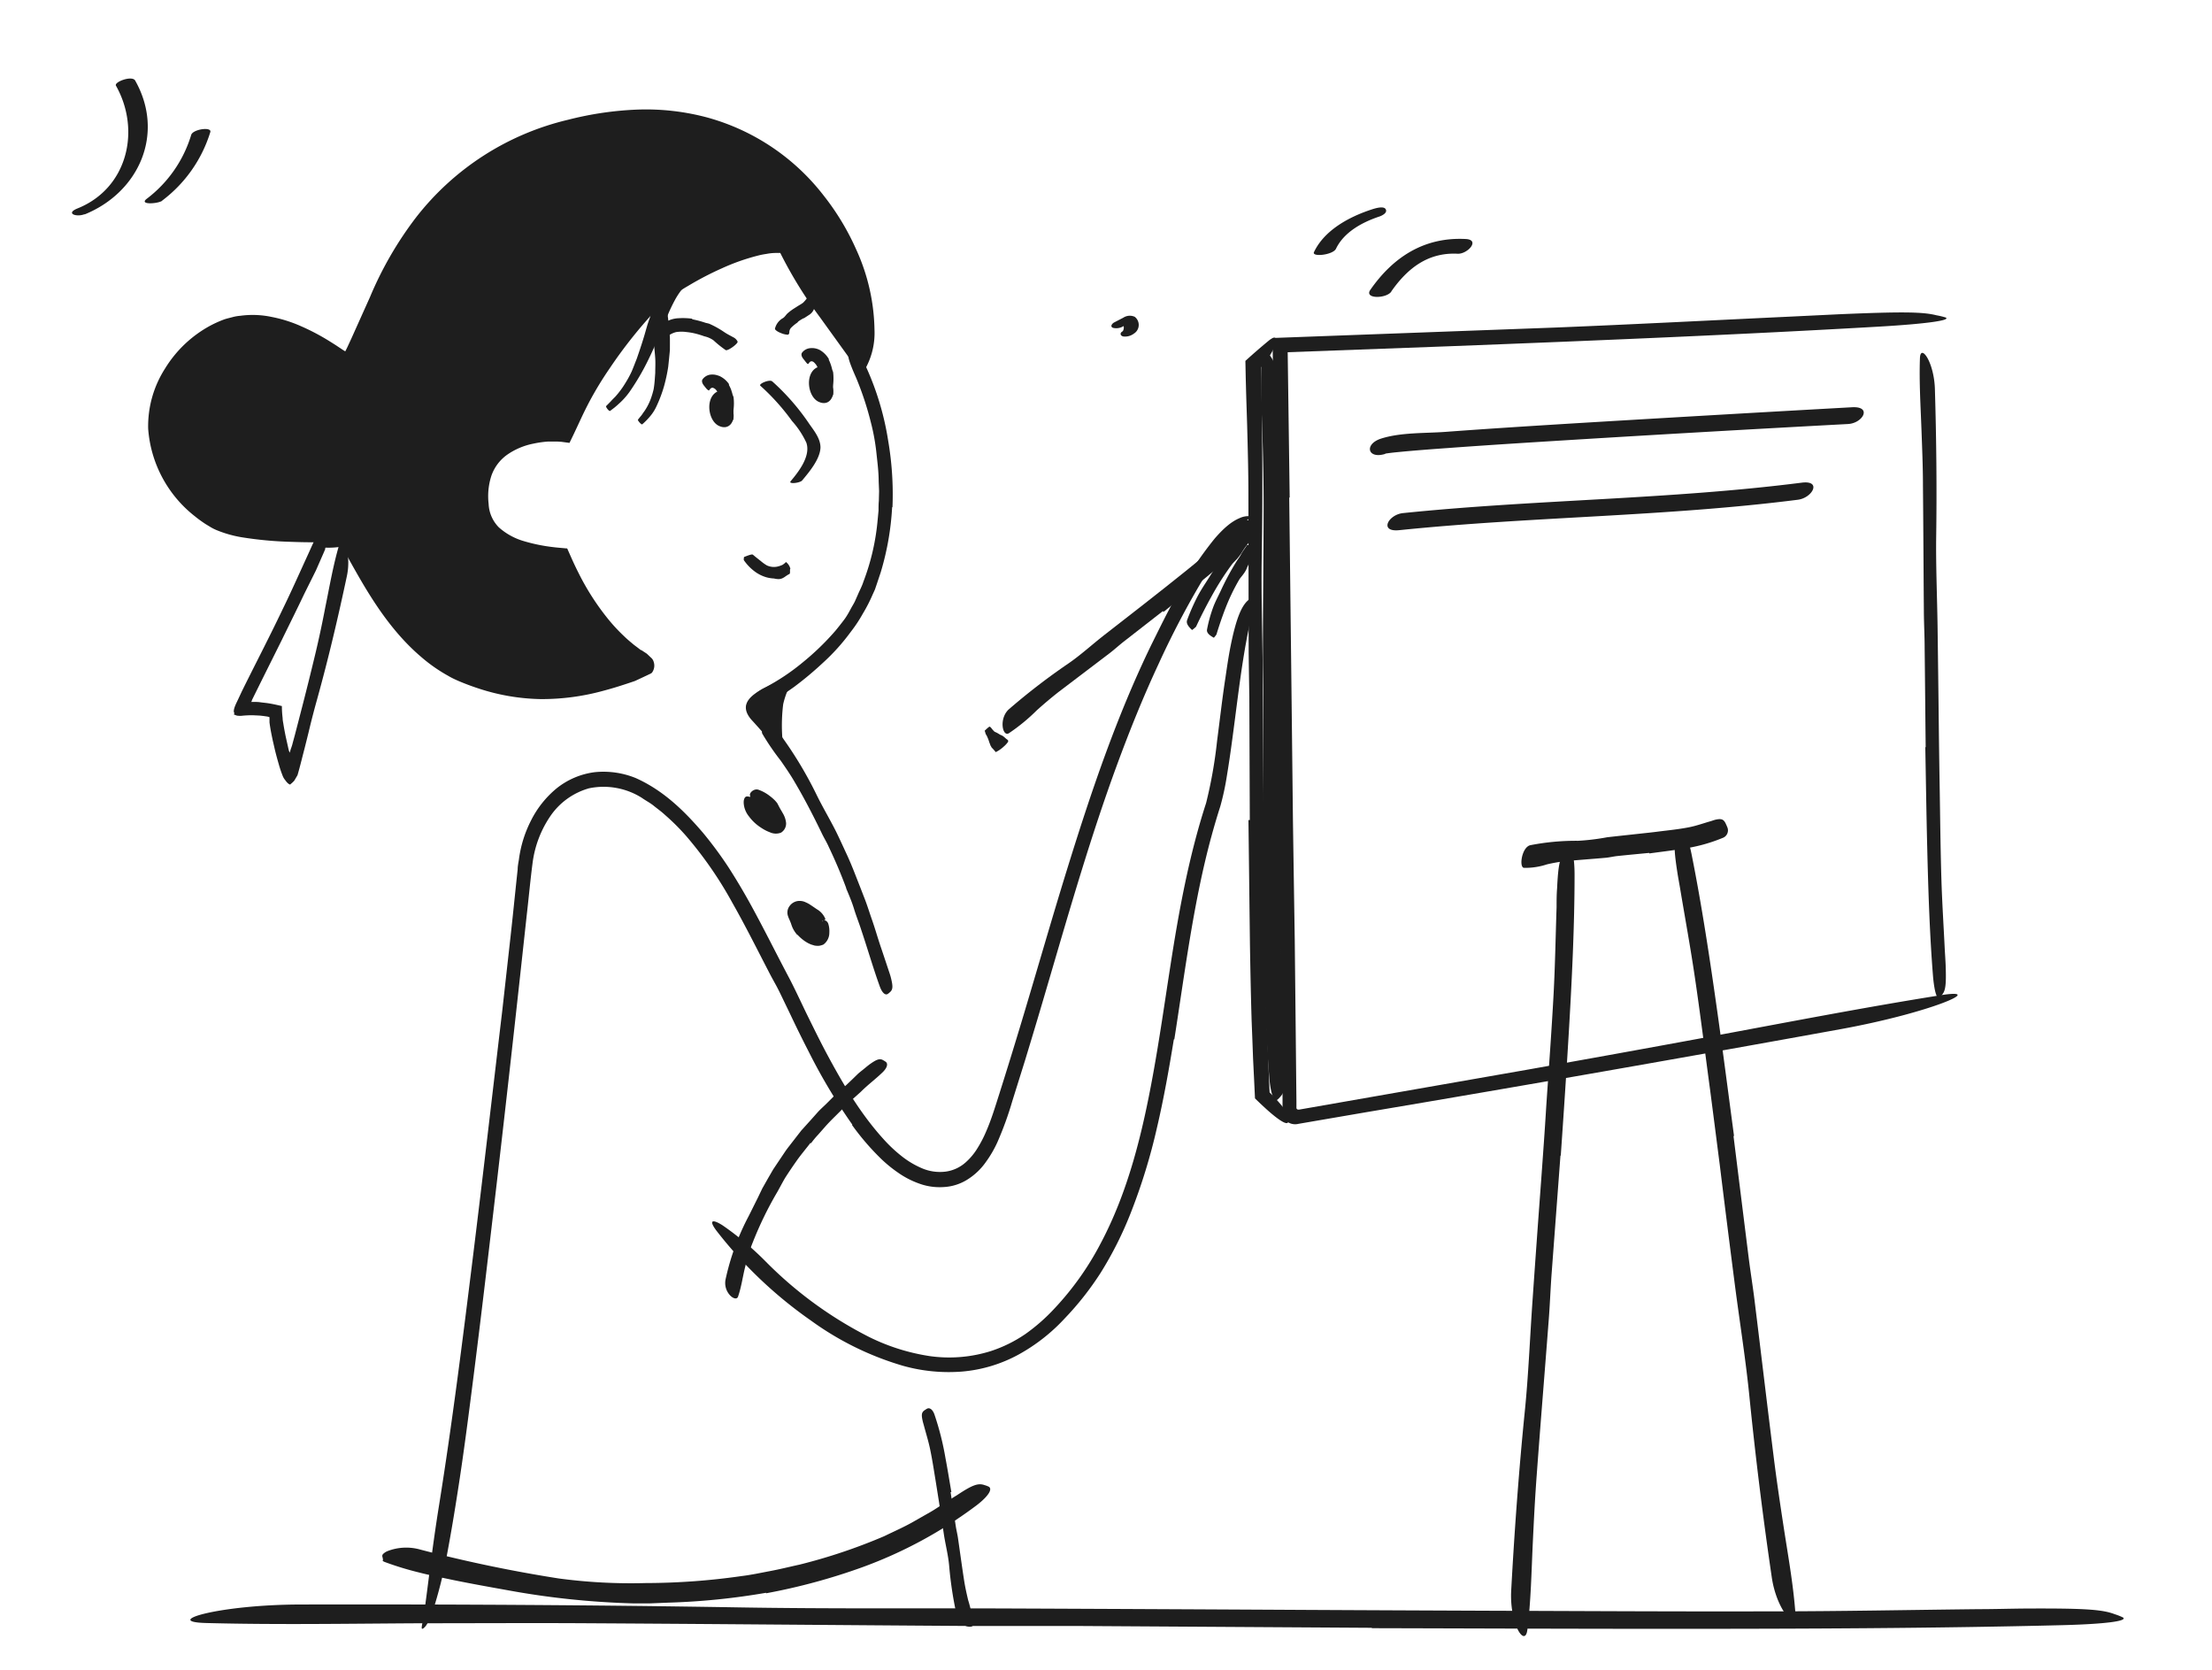 <svg xmlns="http://www.w3.org/2000/svg" width="212" height="160" fill="none"><path fill="#1E1E1E" d="M65.567 27.477a6.858 6.858 0 0 0-.896 1.298c-.263.485-.498.984-.705 1.495l.063-.314v.157l-.063.162-.069.166c-.083.196-.49 1.093-.49 1.201l-.348.789-.426.98c-.034.069-.45 1.024-.98 2a23.027 23.027 0 0 1-1.312 2.13 6.825 6.825 0 0 1-.848.98c-.205.192-.416.383-.597.53l-.416.318c-.098.089-.456-.392-.387-.46l.436-.441c.137-.157.284-.3.43-.446a8.54 8.54 0 0 0 .98-1.323c.225-.356.426-.726.603-1.108.171-.401.323-.813.49-1.23l.2-.587a42.47 42.47 0 0 0 .53-1.652c.166-.558.288-1.058.49-1.583.097-.289.215-.578.322-.867l-.058.29v-.143l.059-.152c.19-.49.401-.95.636-1.42.212-.446.46-.874.74-1.28.183-.235.383-.458.597-.666.157-.157.456-.054.765.132a1.142 1.142 0 0 1 .254 1.044z"/><path fill="#1E1E1E" d="M82.52 36.076c-1.798-4.258-5.227-8.516-7.05-12.662-3.918-.632-11.314 3.65-13.087 5.513-5.961 6.233-7.426 10.638-8.351 12.48-.799-.156-8.94-.362-8.043 7.164.421 3.528 4.31 4.454 7.88 4.724 1.47 3.39 4.013 7.678 7.946 10.055a.49.49 0 0 1 0 .906c-5.996 2.254-10.81 3.072-17.056.632-6.744-2.621-10.139-11.02-11.843-13.47-.152-.216-9.17.412-12.295-1.347a11.458 11.458 0 0 1-5.745-8.15c-.637-4.277 2.018-8.565 5.877-10.485 5.05-2.49 10.57 1.646 12.505 2.9.103.045 2.763-6.036 2.978-6.516 4.198-9.394 11.056-14.902 21.146-16.543C77.847 7.97 85.84 28.564 82.519 36.076z"/><path fill="#1E1E1E" d="M18.329 34.337c-1.96 2.048-3.061 4.969-2.547 7.737a10.619 10.619 0 0 0 4.683 6.963c.285.184.583.348.891.49.318.137.645.25.98.338.712.185 1.435.322 2.165.412 1.507.175 3.023.273 4.54.294h3.331a2.17 2.17 0 0 1 .255 0h.26l.23.073.097.06.05.029s0 .049.039-.035l.137.182.279.362.137.181a.788.788 0 0 1 .088.138c.804 1.372 1.504 2.72 2.302 4.023 1.11 1.9 2.444 3.66 3.973 5.243a16.53 16.53 0 0 0 2.478 2.063c.22.146.456.274.681.411.224.144.459.271.7.382.478.236.969.446 1.47.628a18.54 18.54 0 0 0 8.748 1.136 25.898 25.898 0 0 0 4.409-.945c.362-.113.724-.22 1.082-.343l.828-.28.23-.078a.181.181 0 0 0 .147-.128.176.176 0 0 0-.054-.17 1.749 1.749 0 0 0-.157-.109l-.063-.044h-.03l-.059-.044-.381-.284c-.26-.181-.49-.392-.74-.593-.48-.412-.938-.849-1.372-1.308a21.557 21.557 0 0 1-2.321-2.94 29.424 29.424 0 0 1-1.842-3.24l-.392-.823-.093-.215a.488.488 0 0 0-.054-.103h-.348l-.465-.054c-.309-.034-.617-.088-.926-.137a11.4 11.4 0 0 1-3.644-1.19 5.585 5.585 0 0 1-1.563-1.27 4.937 4.937 0 0 1-.945-1.828 8.712 8.712 0 0 1-.196-1.96c.006-.662.097-1.32.27-1.96a5.699 5.699 0 0 1 2.336-3.175 8.494 8.494 0 0 1 2.939-1.18 11.17 11.17 0 0 1 1.553-.212c.26 0 .524-.029.783-.029h.446a.92.92 0 0 0 .103-.196l.147-.318.402-.868c.269-.583.548-1.161.852-1.73a35.777 35.777 0 0 1 1.989-3.302 46.217 46.217 0 0 1 4.82-5.929c.854-.8 1.792-1.506 2.796-2.107a33.89 33.89 0 0 1 3.003-1.67 26.833 26.833 0 0 1 3.198-1.31 12.098 12.098 0 0 1 3.473-.675 2.23 2.23 0 0 1 .49 0l.695.053h.211v.04l.034.078.147.309.245.529c.235.49.49.98.755 1.47.528.98 1.102 1.936 1.684 2.891 1.161 1.92 2.376 3.837 3.385 5.88.627 1.284.75 1.906.608 1.92-.143.016-.583-.553-1.274-1.513l-2.865-3.974a41.16 41.16 0 0 1-3.743-6.052l-.044-.093h-.504c-.28.008-.559.039-.833.093-.287.04-.572.098-.852.172-1.165.299-2.3.7-3.395 1.2a30.008 30.008 0 0 0-3.247 1.69 16.461 16.461 0 0 0-2.856 2.069 44.825 44.825 0 0 0-4.682 5.855 33.254 33.254 0 0 0-1.916 3.146 40.157 40.157 0 0 0-.822 1.656l-.397.853-.3.637-.4.828-.78-.103-.377-.025h-.901c-.473.033-.943.1-1.406.201a6.631 6.631 0 0 0-2.498 1.054 4.13 4.13 0 0 0-1.523 2.019 6.337 6.337 0 0 0-.265 2.705c.035.844.385 1.644.98 2.244a6.181 6.181 0 0 0 2.376 1.313c.948.283 1.92.48 2.904.588l.206.024.323.03.642.059c.137-.03.137.127.19.21l.128.29.255.573c.21.465.431.926.661 1.377a24.01 24.01 0 0 0 2.655 4.155 16.816 16.816 0 0 0 1.675 1.823c.294.289.612.548.93.813.163.127.334.245.49.372l.123.093.064.045h.044l.059.039.46.304.387.367a.79.79 0 0 1 .265.407 1.119 1.119 0 0 1-.123.98c-.064.137-.26.186-.416.27l-.49.23-.49.23-.245.113c-.073.034-.122.044-.186.068-.94.319-1.89.627-2.865.882a22.23 22.23 0 0 1-6.035.799 20.111 20.111 0 0 1-6.03-1.049c-.49-.161-.955-.333-1.43-.524s-.98-.412-1.41-.671a15.021 15.021 0 0 1-2.533-1.77c-2.478-2.101-4.3-4.772-5.878-7.486-.396-.681-.778-1.363-1.156-2.044a19.945 19.945 0 0 0-.568-.98l-.137-.235-.078-.122-.079-.118a.186.186 0 0 0-.102-.025H30.24c-.783 0-1.567-.014-2.35-.044a35.401 35.401 0 0 1-4.737-.44 11.04 11.04 0 0 1-2.371-.672 4.514 4.514 0 0 1-.583-.289l-.524-.319c-.338-.225-.671-.46-.98-.715A11.729 11.729 0 0 1 14.2 41.07a10.244 10.244 0 0 1 1.616-5.753 11.484 11.484 0 0 1 4.315-4.101c.449-.24.914-.448 1.392-.623.24-.078.49-.132.74-.2.246-.069.498-.113.753-.133a8.783 8.783 0 0 1 3.018.108c.977.189 1.928.49 2.836.897.897.393 1.766.848 2.6 1.362.314.196.628.387.931.593l.568.377c.04 0 .079.069.118.064a.774.774 0 0 0 .069-.123l.127-.254.397-.858 1.783-3.969a34.414 34.414 0 0 1 4.408-7.62 26.027 26.027 0 0 1 14.562-9.358 31.708 31.708 0 0 1 6.706-.98 22.723 22.723 0 0 1 6.72.779 21.204 21.204 0 0 1 11.095 7.477 24.013 24.013 0 0 1 3.085 5.106 19.198 19.198 0 0 1 1.773 7.727 7.057 7.057 0 0 1-.74 3.48 4.23 4.23 0 0 1-.577.9c-.127.138-.172.055-.147-.21a5.49 5.49 0 0 1 .098-.524c0-.226.069-.49.118-.804a17.372 17.372 0 0 0-.392-5.792 22.872 22.872 0 0 0-5.354-10.177 19.593 19.593 0 0 0-9.919-5.944 22.23 22.23 0 0 0-5.878-.598 30.229 30.229 0 0 0-5.975.858 27.281 27.281 0 0 0-5.682 2.038 24 24 0 0 0-5.001 3.352c-.294.235-.564.49-.833.755-.27.264-.544.514-.798.788-.49.56-1.024 1.093-1.47 1.696a28.633 28.633 0 0 0-2.542 3.734 42.609 42.609 0 0 0-2.023 4.106c-.637 1.426-1.269 2.852-1.93 4.283l-.392.828a3.28 3.28 0 0 1-.274.49l-.073.108a.357.357 0 0 1-.103.029l-.201.054-.176.044h-.084c0 .093-.063-.196.04.2h-.089l-.411-.033c-.069 0-.127 0-.206-.04l-.24-.157-.49-.323-.607-.402-.49-.303a19.78 19.78 0 0 0-.98-.579 14.55 14.55 0 0 0-4.065-1.622 7.296 7.296 0 0 0-4.095.201 9.084 9.084 0 0 0-1.856.98c-.59.406-1.136.87-1.631 1.387l-.015-.054z"/><path fill="#1E1E1E" d="M85.503 48.597a26.47 26.47 0 0 1-1.093 6.237l-.367 1.098-.186.549-.24.529a14.836 14.836 0 0 1-.94 1.818 13.177 13.177 0 0 1-1.127 1.7 19.82 19.82 0 0 1-2.709 3.009 32.37 32.37 0 0 1-2.748 2.293c-1.234.882-2.576 1.76-4.148 2.038-.49.084-.49-.27-.192-.686a4.226 4.226 0 0 1 1.514-1.274 20.648 20.648 0 0 0 3.615-2.396 24.82 24.82 0 0 0 3.184-3.072c.279-.338.558-.691.832-1.054.275-.362.49-.769.7-1.16.113-.202.236-.393.334-.599L82.21 57c.176-.421.402-.823.539-1.26a21.934 21.934 0 0 0 1.362-5.88l.088-.93c0-.314 0-.627.03-.941l.024-.936-.04-.94c0-.951-.132-1.897-.23-2.843a20.024 20.024 0 0 0-.52-2.803 29.596 29.596 0 0 0-1.356-4.135c-.122-.294-.255-.578-.377-.877-.446-1.098-.539-1.47-.313-1.852.04-.09.089-.176.146-.255.201-.22.598.142 1.03.945a27.141 27.141 0 0 1 2.531 7.938 30.55 30.55 0 0 1 .412 6.37l-.034-.004zm-4.395 36.514a46.529 46.529 0 0 0-1.66-3.92c-.21-.49-.49-.92-.706-1.386-.798-1.647-1.64-3.283-2.576-4.866-.406-.706-.877-1.382-1.337-2.048a23.717 23.717 0 0 1-1.763-2.578c-.304-.583 1.195-.651 1.91.343a38.045 38.045 0 0 1 3.32 5.567c.574 1.17 1.27 2.327 1.862 3.518.323.657.622 1.323.93 1.984.31.662.593 1.338.858 2.02l.49 1.249.49 1.264c.24.637.44 1.289.666 1.93.225.643.416 1.294.622 1.936.156.49.328.98.49 1.47l.49 1.47c.073.216.146.431.2.657.206.833.181 1.117-.122 1.367a1.53 1.53 0 0 1-.206.162c-.25.132-.539-.157-.75-.74-.621-1.72-1.15-3.553-1.768-5.39-.215-.677-.49-1.348-.695-2.024-.206-.676-.49-1.343-.77-2.004l.025.02z"/><path fill="#1E1E1E" d="M75.32 73.048c-.21-.642-2.542-3.259-3.213-3.984-2.376-2.553 2.709-3.543 4.261-4.597a.049.049 0 0 1 .064.074 7.588 7.588 0 0 0-1.371 2.94 16.533 16.533 0 0 0 .26 5.567z"/><path fill="#1E1E1E" d="M81.686 107.759a54.856 54.856 0 0 1-4.178-6.987 118.255 118.255 0 0 1-1.783-3.617l-.867-1.798a23.829 23.829 0 0 0-.436-.867l-.49-.892c-1.244-2.381-2.42-4.768-3.727-7.066a37.24 37.24 0 0 0-4.457-6.443 20.801 20.801 0 0 0-2.004-1.995c-.343-.323-.73-.593-1.092-.887-.362-.294-.764-.49-1.141-.76a6.885 6.885 0 0 0-5.05-.915 6.677 6.677 0 0 0-3.693 2.636 10.293 10.293 0 0 0-1.715 4.444c-.22 1.661-.377 3.4-.573 5.096l-.558 5.126c-.745 6.83-1.514 13.658-2.307 20.482-.71 6.056-1.416 12.147-2.175 18.13-.49 3.861-.98 7.727-1.587 11.579-.299 1.93-.622 3.856-.98 5.772a45.076 45.076 0 0 1-1.44 5.723 4.818 4.818 0 0 1-.612 1.259c-.196.25-.353.329-.387.27-.073-.137.123-.72.245-1.735.304-2.019.7-5.743 1.41-10.143 1.25-7.806 2.239-15.68 3.214-23.554.975-7.875 1.886-15.798 2.83-23.736l.804-7.193c.134-1.212.263-2.426.387-3.64l.191-1.829.098-.911c0-.304.064-.613.118-.936a11.39 11.39 0 0 1 1.146-3.719 9.5 9.5 0 0 1 2.449-3.097 7.307 7.307 0 0 1 3.683-1.568 8.217 8.217 0 0 1 3.919.564c2.665 1.19 4.663 3.16 6.45 5.248a37.051 37.051 0 0 1 2.45 3.317 60.51 60.51 0 0 1 2.087 3.503c1.307 2.377 2.498 4.793 3.756 7.16.637 1.23 1.186 2.45 1.778 3.65.593 1.2 1.18 2.4 1.813 3.582 1.548 2.891 3.237 5.743 5.417 8.139.534.597 1.12 1.146 1.749 1.641a8.43 8.43 0 0 0 2.008 1.181 4.373 4.373 0 0 0 2.2.289 3.597 3.597 0 0 0 1.959-.926 5.907 5.907 0 0 0 1.102-1.343c.318-.512.595-1.05.828-1.607.49-1.122.847-2.308 1.229-3.508a504.448 504.448 0 0 0 2.219-7.189c1.445-4.806 2.821-9.623 4.295-14.386 2.293-7.399 4.732-14.636 8.097-21.56.759-1.514 1.47-3.014 2.322-4.503a35.649 35.649 0 0 1 3.737-5.645c.98-1.132 1.715-1.676 2.405-1.96a1.93 1.93 0 0 1 .921-.176c.304.107-.127.19-.862.955a26.347 26.347 0 0 0-2.993 4.101 83.563 83.563 0 0 0-4.864 9.12c-1.469 3.15-2.782 6.404-4.002 9.726-2.449 6.66-4.447 13.578-6.485 20.526a657.092 657.092 0 0 1-2.312 7.747l-1.21 3.866a32.107 32.107 0 0 1-1.42 3.92 10.776 10.776 0 0 1-1.107 1.911 6.118 6.118 0 0 1-1.7 1.642c-.7.46-1.51.726-2.346.769a5.706 5.706 0 0 1-2.366-.338 8.36 8.36 0 0 1-2.008-1.039c-.6-.412-1.163-.874-1.685-1.382a24.204 24.204 0 0 1-2.733-3.19l.03-.034z"/><path fill="#1E1E1E" d="M112.501 99.596c-.456 2.807-.955 5.625-1.607 8.418a56.38 56.38 0 0 1-2.537 8.242 34.735 34.735 0 0 1-2.846 5.664 28.618 28.618 0 0 1-3.468 4.41 17.521 17.521 0 0 1-4.452 3.479 13.711 13.711 0 0 1-5.437 1.617 16.24 16.24 0 0 1-5.614-.558 28.768 28.768 0 0 1-8.816-4.332 41.417 41.417 0 0 1-9.057-8.609c-.784-1.044-.377-1.127.588-.515a28.897 28.897 0 0 1 4.168 3.504 38.194 38.194 0 0 0 9.914 7.212 19.705 19.705 0 0 0 5.746 1.809c1.984.285 4.007.117 5.917-.49a12.995 12.995 0 0 0 3.262-1.613 17.819 17.819 0 0 0 2.816-2.474 27.94 27.94 0 0 0 4.409-6.218c2.635-4.959 3.992-10.54 5.01-16.131.627-3.43 1.122-6.929 1.666-10.408.813-5.267 1.783-10.584 3.429-15.65.488-1.956.84-3.944 1.053-5.949.264-2.014.489-4.023.798-6.042.132-.892.255-1.764.421-2.66.632-3.318 1.22-4.41 1.901-4.9a2.3 2.3 0 0 1 .46-.28c.201-.049.181.265 0 .774-.181.51-.372 1.431-.602 2.617-.701 3.494-1.083 7.203-1.607 10.961a97.25 97.25 0 0 1-.426 2.837 25.204 25.204 0 0 1-.632 2.94 70.795 70.795 0 0 0-1.509 5.479c-1.283 5.498-2.008 11.177-2.899 16.85l-.049.016zm1.749-39.229c-.539-.49-.549-.76-.465-.98.289-.78.626-1.54 1.009-2.28.338-.631.739-1.224 1.121-1.827a31.295 31.295 0 0 1 2.111-3.048c.226-.289.49-.563.716-.842.225-.28.455-.55.7-.814.039-.044.069-.108.127-.127.162-.05.392.152.49.397 0 .054.059.137.039.157-.181.196-.049.622-.245.798-.334.38-.632.79-.891 1.225-.115.17-.24.334-.372.49-.167.196-.368.368-.529.574a26.922 26.922 0 0 0-1.96 3.077 44.33 44.33 0 0 0-1.469 2.881 2.777 2.777 0 0 1-.382.319z"/><path fill="#1E1E1E" d="M116.336 61.107c-.617-.333-.691-.588-.652-.794.131-.691.316-1.371.554-2.034.201-.568.49-1.102.749-1.646a25.35 25.35 0 0 1 1.47-2.754c.157-.265.348-.49.49-.77.142-.279.323-.49.49-.754.024-.044.039-.103.088-.123.137-.054.392.118.519.333.025.05.079.118.069.138-.127.186.083.563-.064.735a5.838 5.838 0 0 0-.602 1.122 2.61 2.61 0 0 1-.265.431c-.122.177-.274.338-.397.52a18.966 18.966 0 0 0-1.322 2.734c-.49 1.25-.858 2.49-.877 2.549a2.208 2.208 0 0 1-.25.313zm-38.665 48.411c-.416.544-.867 1.073-1.268 1.632a45.576 45.576 0 0 0-1.161 1.72c-.255.436-.49.892-.735 1.328a34.251 34.251 0 0 0-2.351 4.821c-.152.37-.284.748-.397 1.132-.117.382-.23.76-.318 1.147-.255.98-.377 1.994-.705 2.94-.094.284-.456.21-.77-.123a1.737 1.737 0 0 1-.43-1.509 23.58 23.58 0 0 1 2.218-6.081l.877-1.759.431-.897c.167-.289.328-.578.49-.867l.544-.941.607-.906.607-.902c.211-.294.441-.578.662-.867l.818-1.054.886-.98.671-.754c.226-.255.49-.49.72-.711.49-.465.95-.98 1.47-1.406.392-.338.764-.691 1.136-1.049l.559-.544c.19-.171.396-.323.597-.49.201-.166.348-.289.534-.426.686-.49.98-.583 1.318-.363.082.044.16.095.235.152.22.206.078.608-.363 1.02-.646.622-1.371 1.156-2.023 1.808-.338.308-.68.617-1.028.916-.348.299-.657.657-.98.98-.49.49-.98.955-1.435 1.47l-.686.779a8.64 8.64 0 0 0-.666.804l-.064-.02zm13.435 33.453.49 3.224c.059.392.157.774.216 1.166.2 1.387.387 2.774.602 4.151.098.612.235 1.22.377 1.818.236.753.4 1.528.49 2.312 0 .49-1.352.182-1.557-.725a35.963 35.963 0 0 1-.75-4.816c-.078-.98-.328-1.96-.49-2.94l-.49-3.249-.318-1.999c-.166-1.005-.318-2.019-.524-3.009-.157-.774-.392-1.514-.593-2.269-.044-.166-.098-.328-.132-.49-.142-.627-.093-.842.225-1.043.074-.044.142-.098.216-.133.255-.108.524.108.686.554.467 1.37.822 2.776 1.063 4.204.205 1.073.377 2.161.563 3.239l-.074.005z"/><path fill="#1E1E1E" d="M73.425 152.618a66.267 66.267 0 0 1-9.366.946l-1.714.069h-1.71a78.09 78.09 0 0 1-11.96-1.255c-1.75-.313-3.508-.627-5.232-.98-1.107-.235-2.224-.451-3.321-.735a29.684 29.684 0 0 1-3.208-.98.922.922 0 0 1-.182-.083l-.063-.054s0-.024.03-.039a.134.134 0 0 0 0-.059v-.034a.852.852 0 0 0-.03-.167c-.044-.196-.079-.274-.064-.25.01.04.02.079.034.118 0 .029 0 .059 0 0v-.039a.294.294 0 0 1 .064-.162c.122-.122.267-.218.426-.284a4.936 4.936 0 0 1 3.13-.157 134.626 134.626 0 0 0 13.289 2.773c2.76.369 5.544.516 8.327.441a65.346 65.346 0 0 0 9.174-.666c.94-.113 1.861-.314 2.797-.49.935-.176 1.846-.407 2.772-.608a53.166 53.166 0 0 0 8.131-2.729c1.004-.49 2.004-.921 2.939-1.47l1.42-.808c.49-.275.921-.584 1.382-.868.46-.284.793-.524 1.21-.769 1.47-.98 2.032-1.196 2.654-.98.144.04.283.092.417.157.377.24-.064.921-1.137 1.754a42.263 42.263 0 0 1-11.01 5.968 58.371 58.371 0 0 1-9.204 2.489l.005-.049zM123.561 47.69c.124 10.348.243 20.697.357 31.046.056 3.776.113 7.551.172 11.324l.093 8.82.044 4.41.024 2.21v.676a.183.183 0 0 0 .042.086c.022.024.05.042.081.051a.485.485 0 0 0 .186 0l21.738-3.802a2390.654 2390.654 0 0 0 17.413-3.15c7.396-1.368 14.817-2.813 22.243-3.994 4.628-.74-.98 1.685-9.508 3.239a3607.475 3607.475 0 0 1-45.523 7.967l-6.476 1.112a1.314 1.314 0 0 1-1.009-.156 1.196 1.196 0 0 1-.519-.863 5.476 5.476 0 0 1 0-.573v-1.068c0-.907-.024-1.818-.039-2.734-.025-1.828-.054-3.666-.083-5.503-.059-3.68-.113-7.35-.167-11.035-.131-10.427-.26-20.855-.387-31.282-.078-6.415-.158-12.831-.24-19.247l-.044-2.837 27.185-1.005c7.489-.304 14.827-.686 22.228-1.034l4.864-.235c6.093-.26 8.038-.235 9.36.098.293.051.582.12.867.206.593.274-1.881.617-6.338.877-13.225.765-27.185 1.343-41.199 1.882l-15.512.573.191 13.906-.044.035z"/><path fill="#1E1E1E" d="M184.558 71.577c-.035-3.145-.059-6.291-.098-9.442 0-1.147-.064-2.293-.074-3.43-.034-4.047-.049-8.095-.088-12.137 0-1.799-.078-3.602-.142-5.39-.083-2.289-.23-4.582-.147-6.86.054-1.426 1.362.352 1.435 2.989.137 4.67.191 9.339.123 14.058-.039 2.817.088 5.747.132 8.633.042 3.166.082 6.335.118 9.507.022 1.96.05 3.92.083 5.88.049 2.94.078 5.924.166 8.854.069 2.278.216 4.508.324 6.762.029.49.063.98.083 1.47.064 1.852 0 2.45-.348 2.852a1.663 1.663 0 0 1-.23.27c-.27.18-.49-.57-.622-1.922-.328-4.022-.465-8.27-.568-12.534-.079-3.165-.123-6.37-.182-9.525l.035-.035zm-64.777 7.003-.044-11.76c-.023-1.431-.045-2.86-.064-4.288l-.025-15.126c0-2.235-.063-4.484-.122-6.704-.029-.98-.064-1.96-.093-2.94l-.039-1.47-.035-1.71a60.346 60.346 0 0 1 2.254-1.955c.612-.49.808-.274.627.324a5.263 5.263 0 0 1-.554 1.141 9.77 9.77 0 0 1-.49.696 9.28 9.28 0 0 1-.289.368c-.039.039-.029.039-.029.044v.657c.117 5.82.152 11.637.049 17.512-.059 3.513.063 7.164.093 10.78l.073 11.848c0 2.45.035 4.866.054 7.291.034 3.68.054 7.38.132 11.035.064 2.837.211 5.62.319 8.428.024.603.049 1.196.078 1.804v.112l.309.319.406.431c.24.265.431.49.578.686.232.282.386.62.446.98.028.137.042.277.044.416-.059.368-.891-.132-2.145-1.274-.284-.264-.456-.411-1.034-.98-.059-1.264-.122-2.548-.186-3.841a740.847 740.847 0 0 0-.137-3.611c-.074-2.426-.122-4.9-.162-7.35-.049-3.95-.093-7.914-.142-11.868l.128.004z"/><path fill="#1E1E1E" d="m111.459 58.548-3.772 2.94c-.455.358-.881.75-1.342 1.103l-4.898 3.719a41.632 41.632 0 0 0-2.077 1.749 18.026 18.026 0 0 1-2.679 2.2c-.627.377-.98-1.47.04-2.332a62.604 62.604 0 0 1 5.627-4.327c1.181-.804 2.273-1.808 3.429-2.715l3.776-2.94 2.322-1.827c1.166-.936 2.346-1.852 3.468-2.818.872-.75 1.665-1.563 2.488-2.347.186-.176.353-.358.539-.524.7-.623 1.004-.726 1.469-.49.105.043.204.096.299.157.294.21.186.676-.274 1.195a43.997 43.997 0 0 1-4.639 4.322c-1.224 1.024-2.488 2.019-3.732 3.028l-.044-.093zM95.432 72.067a4.914 4.914 0 0 0-.387-.436c-.024-.024-.088-.181-.112-.186a3.129 3.129 0 0 0-.113-.304 4.096 4.096 0 0 0-.29-.72c-.053 0-.122-.348-.16-.397.14-.147.292-.281.455-.402a.343.343 0 0 1 .171.123c.095.13.202.251.319.362l.21.098.093.05.25.151c.088.034.173.075.255.123.102.078.2.161.294.25.054.049.127.083.176.137.05.054 0 .093.044.132a2.336 2.336 0 0 1-.44.49 3.185 3.185 0 0 1-.765.53zm36.039 83.908-28.277-.176H92.869c-12.128-.078-24.256-.191-36.384-.26-5.388-.034-10.776 0-16.13 0-6.857.035-13.754.157-20.606-.024-4.276-.113 1.146-1.754 9.052-1.774 14.013-.029 28.012.044 42.124.279 8.444.142 17.242.069 25.882.103 9.502.039 19.006.085 28.512.137 5.849.03 11.697.056 17.545.079 8.856.029 17.756.083 26.544.059 6.857 0 13.533-.138 20.288-.211 1.469 0 2.939-.049 4.442-.059 5.565-.029 7.348.083 8.528.539.27.084.533.188.789.309.534.353-1.734.642-5.805.745-12.078.303-24.814.352-37.603.352-9.497 0-19.034-.039-28.556-.063-.015-.01-.015-.025-.02-.035z"/><path fill="#1E1E1E" d="m149.556 110.724-.862 11.505c-.098 1.402-.151 2.803-.259 4.199-.377 4.935-.784 9.864-1.146 14.794-.167 2.19-.28 4.41-.382 6.566-.133 2.793-.177 5.605-.525 8.384-.22 1.734-1.724-.574-1.547-3.788.313-5.709.725-11.398 1.303-17.15.347-3.43.489-7.012.734-10.525.268-3.865.546-7.729.833-11.594.171-2.381.348-4.758.49-7.134.245-3.607.514-7.223.705-10.78.147-2.784.191-5.518.284-8.272 0-.607 0-1.2.049-1.813.108-2.263.265-2.974.75-3.43.098-.113.208-.214.328-.303.362-.196.592.744.597 2.406 0 4.934-.254 10.118-.563 15.322-.23 3.866-.49 7.747-.759 11.618l-.03-.005zm16.585-1.867c.48 3.861.961 7.722 1.445 11.583.176 1.407.406 2.808.578 4.214.612 4.969 1.2 9.938 1.822 14.896.274 2.205.602 4.41.935 6.591.426 2.798.941 5.591 1.151 8.418.133 1.759-1.802-.225-2.268-3.454a384.118 384.118 0 0 1-2.135-17.248c-.343-3.47-.916-7.052-1.377-10.585-.502-3.884-.992-7.771-1.469-11.662-.309-2.396-.612-4.787-.926-7.178-.49-3.621-.935-7.262-1.469-10.849-.412-2.788-.911-5.507-1.372-8.256-.098-.608-.215-1.196-.308-1.808-.348-2.27-.333-3.01.049-3.558a1.94 1.94 0 0 1 .259-.362c.319-.27.735.617 1.068 2.263.98 4.9 1.763 10.09 2.498 15.313.544 3.876 1.048 7.776 1.568 11.672l-.049.01zM63.862 29.285c0 .182.137.882.21 1.578.074.696.128 1.382.132 1.51.005.127 0 1.038 0 1.131 0 .093-.132 1.387-.161 1.637a15.73 15.73 0 0 1-.392 1.833c-.19.672-.437 1.328-.735 1.96a4.13 4.13 0 0 1-.578.92 6.785 6.785 0 0 1-.779.8c-.078.078-.465-.373-.42-.437a8.97 8.97 0 0 1 .308-.382c.103-.122.186-.274.289-.402.253-.363.46-.757.617-1.17.12-.32.218-.648.294-.98.059-.349.093-.706.117-1.06l.035-.49c0-.49.03-.93 0-1.396-.03-.465-.079-.867-.113-1.303-.054-.637-.098-1.274-.186-1.911-.049-.358-.123-.716-.186-1.078-.035-.21 0-.431-.044-.647-.044-.215.245-.299.583-.436a.98.98 0 0 1 1.009.323zm-39.806 37.97h.162c.254 0 .49 0 .759.04.27.039.49.049.779.098.43.068.847.166 1.259.26 0 .386.029.793.073 1.156 0 .22.049.397.078.598.064.392.137.788.22 1.185l.265 1.186c.024.12.063.235.118.343.034-.117.064-.235.098-.333.03-.078.073-.21.117-.343l.03-.103.078-.294.172-.632.66-2.548a315.79 315.79 0 0 0 1.274-5.116c.363-1.514.691-3.052.98-4.571.402-1.96.735-3.92 1.288-5.836.348-1.196 1.254.607.779 2.857-.847 3.983-1.778 7.942-2.88 11.902a78.37 78.37 0 0 0-.789 3.062c-.132.534-.264 1.068-.401 1.607-.22.833-.417 1.676-.662 2.504l-.303.515c-.076.09-.16.174-.25.25l-.093.078-.044.044h-.064a.846.846 0 0 1-.2-.142 1.719 1.719 0 0 1-.211-.255 1.55 1.55 0 0 1-.23-.362 11.003 11.003 0 0 1-.412-1.22c-.127-.437-.25-.887-.358-1.333l-.112-.49-.098-.422c-.059-.284-.118-.568-.172-.852a16.817 16.817 0 0 1-.137-.868v-.499a1.13 1.13 0 0 0-.294-.074c-.22-.034-.455-.064-.68-.083l-.647-.03a9.6 9.6 0 0 0-1.029.05 1.553 1.553 0 0 1-.338 0 .651.651 0 0 1-.25-.055.973.973 0 0 1-.171-.078h-.04l.074-.054v-.088c-.137-.191.06-.666.265-1.083l.49-1.044.416-.838c1.151-2.302 2.336-4.6 3.429-6.894.872-1.783 1.66-3.562 2.478-5.346l.265-.588c.102-.23.21-.46.318-.69l.04-.084.327-.299c.12-.081.247-.154.378-.215.215 0 .49.024.607.039.117.014.225.03.328.044.166.027.33.068.49.122.226.065.426.2.568.387a.883.883 0 0 1 .176.28c0 .142-.083.23-.377.289-.435.07-.876.099-1.317.088h-.093s-.06 0-.069.03a.483.483 0 0 0 0 .083 1.05 1.05 0 0 1-.044.122l-.118.275-.244.558-.49 1.117-1.102 2.215c-.716 1.505-1.47 3.019-2.21 4.533l-1.846 3.704-.916 1.852-.059.113v.054s-.03.044 0 .034l-.088.088zM70.25 39.414c.25.857-.314 1.882-1.352 1.392-1.039-.49-1.313-2.637-.206-3.254.789-.441 1.342 1.137 1.558 1.862z"/><path fill="#1E1E1E" d="M69.844 36.856c.08.146.153.296.216.45.049.153.102.305.137.452.034.146.088.205.108.313.046.381.046.766 0 1.147a3.425 3.425 0 0 0 0 .49v.343a.49.49 0 0 1-.162.314c-.064.058-.373-.084-.671-.236-.3-.151-.588-.294-.578-.348a3.28 3.28 0 0 1 .21-.833c.084-.206-.024-.392-.063-.583a2.902 2.902 0 0 0-.182-.617 1.3 1.3 0 0 0-.186-.324.614.614 0 0 0-.387-.274.334.334 0 0 0-.157.054 1.475 1.475 0 0 0-.122.132s-.03.05-.049.069c-.02.02-.132 0-.348-.28l-.152-.19c-.166-.212-.23-.437-.127-.584.167-.233.418-.393.7-.446.163-.023.328-.023.49 0 .158.03.312.077.46.137.37.178.682.452.907.794l-.044.02zm9.953.249c.25.858-.313 1.882-1.352 1.387-1.039-.495-1.303-2.646-.196-3.254.789-.411 1.337 1.137 1.548 1.867z"/><path fill="#1E1E1E" d="M79.42 34.44c.144.295.254.606.328.927.024.112.083.21.103.318.041.391.041.785 0 1.176a3.662 3.662 0 0 0 0 .52v.352a.49.49 0 0 1-.162.329c-.063.064-.372-.084-.67-.235-.3-.152-.589-.3-.574-.353a3.8 3.8 0 0 1 .206-.887 1.108 1.108 0 0 0-.069-.618 3.305 3.305 0 0 0-.186-.661 1.67 1.67 0 0 0-.181-.363c-.118-.142-.245-.309-.402-.323-.157-.015-.22.083-.284.166a.236.236 0 0 0-.044.064c-.069.064-.132 0-.348-.284l-.152-.191c-.166-.211-.225-.437-.112-.589a1.097 1.097 0 0 1 .773-.426c.34-.038.684.034.98.206.343.212.626.507.823.858l-.03.014zm-6.545 2.524a21.123 21.123 0 0 1 3.032 3.376 8.33 8.33 0 0 1 1.376 2.082c.436 1.28-.75 2.789-1.504 3.685-.26.314.897.172 1.097-.068.681-.814 1.725-2.053 1.759-3.16 0-.844-.588-1.574-1.048-2.225a21.859 21.859 0 0 0-3.576-4.112c-.264-.22-1.347.245-1.136.422zm-1.567 16.409c.642-.254.794-.279.867-.21.25.21.49.402.725.583.186.161.386.306.598.431.363.168.775.194 1.156.074.118-.034.232-.077.343-.128.105-.068.203-.145.294-.23 0 0 0-.044.054-.03.16.13.285.3.362.49 0 .05.054.123.045.133-.089.069.029.46-.103.52-.133.058-.22.127-.338.2-.11.087-.23.16-.358.216a.978.978 0 0 1-.333.069 2.226 2.226 0 0 1-.436-.06 3.349 3.349 0 0 1-.72-.112 3.504 3.504 0 0 1-1.068-.515 4.57 4.57 0 0 1-1.112-1.141 1.205 1.205 0 0 1 .024-.29zm-4.966-22.78c.413.079.82.185 1.22.319.141.049.293.064.435.118.488.217.955.478 1.397.779.193.13.394.247.602.353.127.078.27.137.397.22a.896.896 0 0 1 .299.348c.078.181-.98.956-1.152.809-.41-.283-.8-.596-1.166-.936a2.447 2.447 0 0 0-.871-.378 8.026 8.026 0 0 0-1.03-.303 5.866 5.866 0 0 0-.656-.103 3.482 3.482 0 0 0-1.009 0c-.249.06-.485.167-.695.313-.05.025-.088.064-.138.084-.171.088-.26.029-.44-.275l-.123-.21a.49.49 0 0 1 .025-.618 2.62 2.62 0 0 1 1.621-.622c.43-.026.862-.01 1.288.049l-.004.053zm10.677-.103c-.17.089-.334.189-.49.3-.054.044-.083.108-.147.147a3.9 3.9 0 0 0-.583.49.656.656 0 0 0-.137.289c-.03.132.024.27-.142.358a1.957 1.957 0 0 1-.69-.167c-.305-.118-.584-.304-.554-.426a1.583 1.583 0 0 1 .73-.98c.215-.118.308-.329.49-.49.18-.157.372-.301.573-.432l.362-.23c.181-.118.377-.216.544-.348.125-.125.242-.26.348-.402a.717.717 0 0 1 .078-.093c.122-.088.21-.03.377.28l.113.21a.98.98 0 0 1 .137.569 1.132 1.132 0 0 1-.49.612l-.49.319-.03-.005zm-5.113 45.855c.21-.377 1.651.52 2.058.95.406.432 1.298 1.603.637 2.098-.476.358-3.733-1.161-2.695-3.048z"/><path fill="#1E1E1E" d="m73.806 78.624.137.068h.039a.118.118 0 0 0 .054.04.105.105 0 0 0 .073.03.103.103 0 0 0 .074-.03v-.128a.308.308 0 0 0 0-.064 1.003 1.003 0 0 0-.069-.166 3.528 3.528 0 0 0-.196-.383c-.073-.132-.157-.26-.24-.392a1.327 1.327 0 0 0-.25-.274 2.86 2.86 0 0 0-.66-.422 3.148 3.148 0 0 0-.447-.166l-.176-.059h-.04c.01 0-.029-.137 0-.137a.157.157 0 0 0-.038-.098.313.313 0 0 1-.196-.294.402.402 0 0 1 .117-.25.661.661 0 0 1 .22-.172.603.603 0 0 1 .461-.063c.404.14.781.347 1.117.612.174.13.338.272.49.427l.117.132.074.093c.021.026.04.053.054.083l.132.255c.108.216.24.417.363.642.177.285.288.607.323.941a1.02 1.02 0 0 1-.49.936 1.357 1.357 0 0 1-1.068-.04 2.873 2.873 0 0 1-.27-.112 3.179 3.179 0 0 1-.225-.113 5.085 5.085 0 0 1-.42-.26 4.327 4.327 0 0 1-1.093-1.043 2.245 2.245 0 0 1-.49-1.186 1.61 1.61 0 0 1 0-.309c.073-.382.22-.45.49-.387.063 0 .127.03.186.054a.49.49 0 0 1 .318.416 1.3 1.3 0 0 0 .167.564c.109.2.248.381.411.54.286.288.617.528.98.71l-.03.005zm5.011 9.696c-.24-.52-2.028-2.234-2.709-1.22-.264.397.147.872.294 1.289.333.946 1.715 1.784 2.156 1.549.313-.172.367-1.392.26-1.618z"/><path fill="#1E1E1E" d="M76.422 89.595a2.892 2.892 0 0 1-.49-.76l-.083-.225-.04-.127a7.961 7.961 0 0 0-.132-.319l-.063-.142a2.675 2.675 0 0 1-.079-.21 1.036 1.036 0 0 1 .137-.995 1.171 1.171 0 0 1 1.034-.49 1.294 1.294 0 0 1 .514.132c.133.056.261.123.383.2.26.167.49.334.73.49.34.204.606.511.759.878.049.157-.226.216-.49.28-.265.063-.534.136-.642 0a10.778 10.778 0 0 0-.651-.603 3.5 3.5 0 0 0-.329-.255c-.053-.05-.098-.064-.147-.103-.049-.04-.034-.044-.068-.064a.138.138 0 0 0-.166-.005.137.137 0 0 0-.04.044.23.23 0 0 0-.024.172v.059l.053.137c.02.049.094.215.147.353.054.137.069.215.108.308.037.09.083.175.137.255.143.217.318.41.52.574l.24.18.225.133a.432.432 0 0 0 .362.05.32.32 0 0 0 .084-.27 1.216 1.216 0 0 0 0-.133v-.421c0-.245.034-.27.299-.377.059-.03.116-.062.171-.098a.24.24 0 0 1 .299 0c.1.067.172.168.206.284.084.272.117.558.098.843a1.393 1.393 0 0 1-.569 1.137 1.75 1.75 0 0 1-.406.117c-.15.011-.3.003-.446-.024l-.338-.103-.167-.074-.112-.054a4.11 4.11 0 0 1-.377-.235 4.268 4.268 0 0 1-.647-.578v.04zm56.343-46.129c.034 0-.044 0 .416-.059.461-.059.872-.093 1.308-.137 1.435-.132 2.875-.24 4.316-.343 4.212-.309 8.429-.568 12.642-.828 8.558-.523 17.116-1.013 25.671-1.47 1.42-.078 2.346-1.715.382-1.607-8.755.486-17.506.993-26.254 1.519-4.227.26-8.454.524-12.677.838-1.959.147-4.285.039-6.191.642-1.665.529-1.317 1.999.387 1.47v-.025zm1.333 7.335c12.735-1.308 25.519-1.298 38.206-2.915 1.4-.177 2.336-1.887.372-1.637-12.681 1.617-25.471 1.607-38.206 2.915-1.411.143-2.336 1.838-.367 1.637h-.005zM8.102 20.549c5.211-2.112 7.73-7.728 4.854-12.829-.294-.52-2.048.133-1.842.49 2.41 4.283 1.102 9.84-3.683 11.76-1.205.49-.084.863.67.554v.025zm7.416-1.308a13.001 13.001 0 0 0 4.639-6.586c.162-.53-1.66-.284-1.832.27a12.026 12.026 0 0 1-4.257 6.12c-.794.603 1.043.49 1.47.196h-.02zm112.525 4.591c.769-1.602 2.532-2.543 4.149-3.082.284-.094.823-.368.607-.716-.215-.348-1.151-.024-1.391.054-2.111.7-4.477 1.96-5.477 4.072-.225.49 1.823.28 2.112-.328zm5.29 4.106c1.557-2.23 3.521-3.768 6.367-3.626.946.049 2.209-1.338.769-1.411-3.948-.201-6.926 1.7-9.135 4.87-.622.897 1.538.853 2.013.167h-.014zm-25.676 3.322.867-.45-1.097.082a.593.593 0 0 1 .235.73c-.039.104-.034.094-.122.157-.25.172-.138.412.122.461.357.043.717-.053 1.004-.27a.977.977 0 0 0 .379-1.25.977.977 0 0 0-.295-.367 1.139 1.139 0 0 0-1.093.089l-.867.45c-.191.099-.426.378-.137.515a1.279 1.279 0 0 0 1.004-.147zm13.425 46.276V66.579c0-1.332-.049-2.665-.044-3.993 0-4.7.064-9.393.069-14.088 0-2.082-.039-4.174-.098-6.242-.074-2.656-.23-5.317-.088-7.973.093-1.656 1.763.417 1.822 3.48.103 5.419.103 10.838-.054 16.312-.098 3.268.025 6.668.034 10.015v17.826c0 3.43 0 6.86.084 10.29.053 2.642.21 5.234.318 7.841.024.578.069 1.141.083 1.719.059 2.152-.049 2.838-.49 3.308a2.012 2.012 0 0 1-.303.309c-.348.21-.652-.662-.774-2.235-.372-4.67-.49-9.599-.554-14.548-.054-3.675-.058-7.35-.088-11.05l.083-.014zm36.972 4.189c-1.019.099-2.038.192-3.057.3-.367.039-.73.132-1.102.166-1.313.118-2.625.206-3.918.333-.579.066-1.153.165-1.72.3a6.59 6.59 0 0 1-2.204.332c-.49-.058-.201-2.019.637-2.175a22.716 22.716 0 0 1 4.555-.417 21.635 21.635 0 0 0 2.782-.338c1.024-.117 2.048-.225 3.072-.338.631-.069 1.263-.132 1.89-.216.951-.117 1.911-.215 2.846-.397.725-.137 1.421-.392 2.126-.592.157-.045.304-.108.465-.143.588-.132.799-.029 1.009.466.054.11.101.223.142.338a.77.77 0 0 1-.49.95 15.733 15.733 0 0 1-3.952 1.054c-1.014.167-2.043.284-3.062.427l-.019-.05z"/></svg>